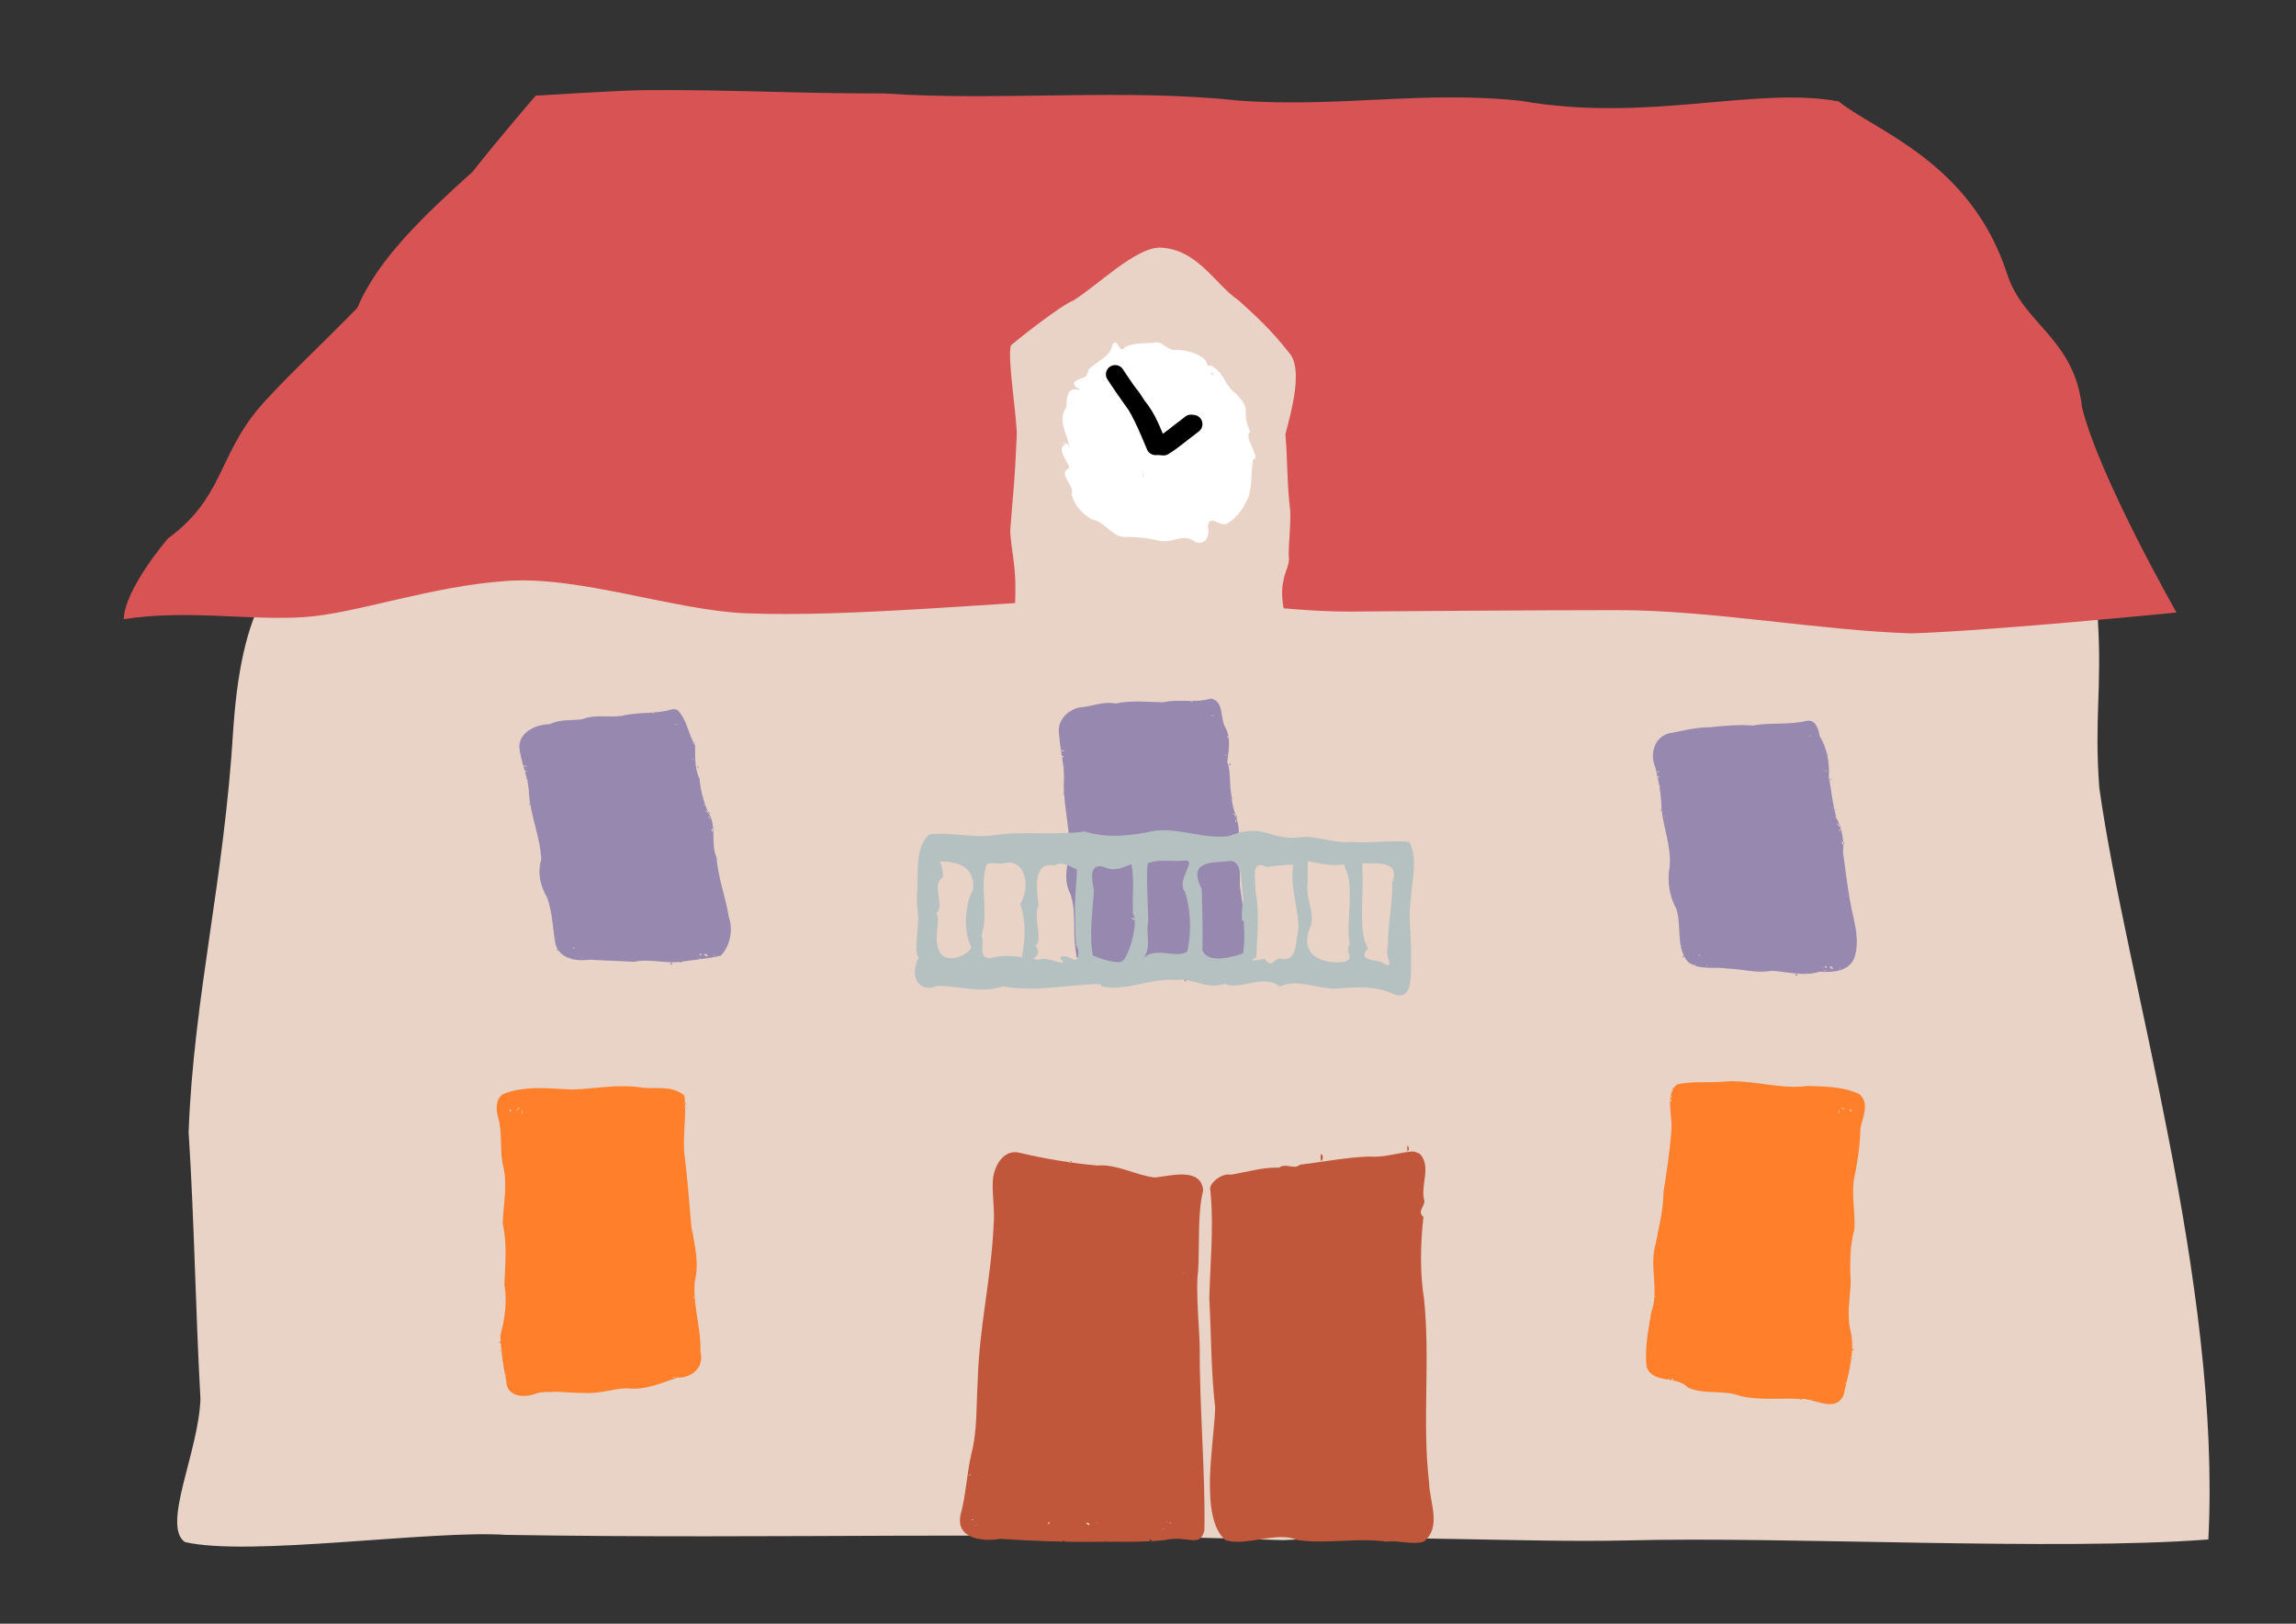 <?xml version="1.0" encoding="UTF-8" standalone="no"?>
<!-- Created with Inkscape (http://www.inkscape.org/) -->

<svg
   xmlns:dc="http://purl.org/dc/elements/1.1/"
   xmlns:cc="http://creativecommons.org/ns#"
   xmlns:rdf="http://www.w3.org/1999/02/22-rdf-syntax-ns#"
   xmlns:svg="http://www.w3.org/2000/svg"
   xmlns="http://www.w3.org/2000/svg"
   xmlns:sodipodi="http://sodipodi.sourceforge.net/DTD/sodipodi-0.dtd"
   xmlns:inkscape="http://www.inkscape.org/namespaces/inkscape"
   width="297mm"
   height="210mm"
   viewBox="0 0 1052.362 744.094"
   id="svg2"
   version="1.1"
   inkscape:version="0.91 r13725"
   sodipodi:docname="Crooked school 01.svg">
  <rect x="0" y="0" width="1052.362" height="744.094" fill="#333333" stroke="none"/>
  <defs
     id="defs4" />
  <sodipodi:namedview
     id="base"
     pagecolor="#ffffff"
     bordercolor="#666666"
     borderopacity="1.0"
     inkscape:pageopacity="0.0"
     inkscape:pageshadow="2"
     inkscape:zoom="0.7"
     inkscape:cx="561.26058"
     inkscape:cy="219.96392"
     inkscape:document-units="px"
     inkscape:current-layer="layer1"
     showgrid="false"
     inkscape:window-width="1920"
     inkscape:window-height="1017"
     inkscape:window-x="-8"
     inkscape:window-y="-8"
     inkscape:window-maximized="1" />
  <g
     inkscape:label="Capa 1"
     inkscape:groupmode="layer"
     id="layer1"
     transform="translate(0,-308.268)">
    <g
       id="g4370"
       transform="matrix(1.059,0,0,1.059,-3.324,-59.525)">
      <path
         sodipodi:nodetypes="cccccccccccccccccc"
         inkscape:connector-curvature="0"
         id="path4192"
         d="m 237.666,593.364 c -68.155,0.312 -125.521,-46.28 -133.536,69.001 -3.96,66.317 -17.126,115.939 -19.359,174.858 2.466,38.138 2.995,77.35 5.126,115.422 -0.744,22.844 -16.837,54.753 -6.766,61.945 27.57,6.519 106.784,-5.277 138.867,-3.091 119.092,1.968 223.401,-1.759 336.507,2.284 44.637,-2.527 104.004,1.146 148.718,0.124 69.512,-1.81 185.56,4.629 251.715,-0.419 5.696,-110.7 -35.538,-242.513 -47.198,-325.231 -2.26,-30.436 1.243,-42.83 -0.655,-73.092 -11.325,-20.4 -100.426,-5.386 -116.819,-7.868 -23.701,5.216 -60.371,-0.743 -88.073,-5.264 -22.705,-1.469 -40.403,-10.261 -60.766,-7.335 -33.04,0.396 -73.061,-2.376 -106.917,-1.145 -39.511,1.323 -70.105,12.355 -108.504,11.38 -19.624,2.322 -49.614,1.848 -76.501,-1.626 -39.073,-10.679 -80.028,-9.687 -115.84,-9.944 z"
         style="opacity:1;fill:#e9d3c6;fill-opacity:1;fill-rule:nonzero;stroke:none;stroke-width:8;stroke-linecap:butt;stroke-linejoin:round;stroke-miterlimit:4;stroke-dasharray:none;stroke-dashoffset:0" />
      <path
         inkscape:connector-curvature="0"
         id="path4154"
         d="m 785.076,659.245 c -7.622,1.872 -15.593,0.577 -23.272,2.018 -6.224,-0.472 -12.465,0.076 -18.564,0.757 -6.104,-0.095 -12.034,1.642 -17.997,2.676 -6.231,1.771 -8.055,9.129 -5.689,14.576 1.495,5.943 2.65,11.992 2.701,18.132 0.864,8.271 4.269,16.346 3.542,24.723 -1.155,6.253 -0.223,12.863 2.854,18.439 2.439,7.432 -0.29,16.29 4.882,22.831 5.022,4.114 12.03,2.052 17.94,3.083 6.176,0.219 12.343,2.128 18.511,0.901 6.925,0.482 14.048,2.563 20.888,0.382 5.303,0.461 12.424,-0.081 14.771,-5.752 2.832,-8.121 -0.289,-16.525 -1.752,-24.577 -1.245,-7.087 -2.094,-14.25 -3.084,-21.368 0.549,-5.21 -0.527,-10.22 -2.829,-14.873 -1.681,-5.719 -2.162,-11.747 -3.297,-17.553 0.354,-6.138 -0.68,-12.524 -3.973,-17.805 -0.478,-2.902 -1.752,-7.407 -5.632,-6.589 z m 9.67,24.384 c 0.187,-0.376 0.165,-0.331 0,0 z m 0.503,1.28 c 1.185,0.15 -0.554,-1.125 0,0 z m 0.494,-0.554 c 0.141,-0.586 -0.682,0.27 0,0 z m 1.749,13.104 c -0.694,0.695 0.795,0.232 0,0 z m 0.957,2.935 0.646,-0.23 -0.646,0.23 z m -0.997,0.543 c 0.737,1.577 0.905,-1.144 0,0 z m 0.706,3.139 c 1.525,0.48 -0.377,-1.162 0,0 z m 0.89,0.834 c 2.142,0.549 -1.163,-1.816 0,0 z m 0.83,0.462 0.263,0.135 -0.263,-0.135 z m -0.595,0.749 c -0.682,1.565 1.138,0.389 0,0 z m 1.065,60.955 c -0.643,-0.731 0.043,0.71 0,0 z m -15.161,1.559 c -1.36,-0.872 -0.521,1.002 0,0 z m -3.653,-0.036 c -0.533,-1.014 -0.469,1.036 0,0 z m -0.745,0.104 c -1.761,0.557 1.022,1.631 0,0 z m -22.163,-1.186 -0.296,0.061 0.296,-0.061 z m -8.774,-1.295 c -1.417,0.089 3.202,0.651 0,0 z m -17.826,-4.773 c -0.443,-1.649 -1.135,0.794 0,0 z m -1.362,-4.134 -0.05,0.037 0.05,-0.037 z m -8.487,-59.544 c -0.602,-0.862 0.084,1.886 0,0 z m -0.127,-0.255 c 0.896,0.047 -0.361,-0.687 0,0 z m 0.148,-6.273 c 0.282,0.318 0.017,-0.387 0,0 z m -0.849,-7.867 c -1.087,-0.715 -0.717,1.272 0,0 z m 62.33,-22.773 0.09,0.029 -0.09,-0.029 z m -7.096,-0.276 c 1.245,-1.179 0.773,1.024 0,0 z m 9.703,5.332 c 0.796,-0.379 -0.096,0.804 0,0 z m 0.515,0.05 c 0.945,-0.353 -0.385,0.823 0,0 z m -63.074,0.158 c 0.167,0.636 -0.646,-0.334 0,0 z m 70.245,7.817 c 1.534,0.464 -1.254,0.82 0,0 z m -0.341,7.351 c 0.519,1.147 -1.608,-1.278 0,0 z m -73.109,-0.021 c 2.947,0.76 -1.87,0.259 0,0 z m 1.072,6.345 c 0.908,0.743 -1.04,0.088 0,0 z m 74.894,9.797 c -0.49,0.34 -0.302,-0.801 0,0 z m 3.958,14.451 c 2.571,0.314 -1.03,2.034 0,0 z m -74.068,8.925 0.231,0.057 -0.231,-0.057 z m 4.676,35.939 c 0.799,0.224 -0.753,0.579 0,0 z m 7.717,4.005 c 0.904,0.858 -1.21,0.386 0,0 z m 54.29,4.81 c 1.675,0.177 -0.301,1.852 0,0 z m 3.009,0.414 c 1.512,2.637 -2.912,-1.039 0,0 z m 3.628,0.528 c 0.102,1.024 -0.999,-0.636 0,0 z m -7.546,-0.118 c 0.283,0.601 -1.089,-0.546 0,0 z m 3.945,0.648 c 0.107,0.364 -0.409,-0.2 0,0 z m -3.095,0.41 c 1.642,0.699 -1.43,0.196 0,0 z m -51.278,-2.026 c 0.805,-0.782 0.24,0.728 0,0 z m -4.859,-0.193 c 0.996,1.119 -2.191,-0.646 0,0 z"
         style="display:inline;fill:#9788af;fill-opacity:1;fill-rule:evenodd;stroke:none;stroke-width:1px;stroke-linecap:butt;stroke-linejoin:miter;stroke-opacity:1" />
      <path
         inkscape:connector-curvature="0"
         id="path4229"
         d="m 807.776,820.71 c -6.936,-3.247 -14.843,-3.244 -22.32,-3.462 -12.405,1.631 -24.611,-3.109 -37.048,-1.828 -6.504,0.505 -13.153,-0.339 -19.53,1.192 -5.096,4.588 -1.852,13.324 -2.323,19.555 -0.652,9.092 -2.053,18.161 -3.46,27.145 -0.019,7.391 -1.907,14.645 -3.267,21.845 -3.128,9.762 1.536,20.202 -1.972,29.939 -1.378,7.765 -2.895,15.746 -2.081,23.631 2.671,7.6 12.973,3.707 17.878,8.998 7.156,3.277 15.395,0.822 22.686,3.67 8.362,1.967 17.011,0.828 25.511,1.268 6.173,-0.759 15.519,6.597 19.247,-1.724 2.007,-9.435 5.395,-19.301 2.699,-28.931 -1.257,-6.436 0.03,-12.933 0.331,-19.352 -0.315,-7.819 -0.49,-15.767 1.602,-23.375 0.49,-7.824 -1.613,-15.7 0.196,-23.473 1.324,-6.767 2.309,-13.608 2.437,-20.492 1.039,-4.698 4.102,-10.813 -0.585,-14.604 z m -0.861,27.974 0.352,0.038 -0.352,-0.038 z m -2.079,82.389 c -0.503,1.559 1.606,-0.279 0,0 z m -0.947,3.825 c 0.553,0.555 -2.6e-4,-0.547 0,0 z m 0.313,-0.011 c 1.779,0.917 -0.384,-1.132 0,0 z m 0.036,0.033 0.312,-0.012 -0.312,0.012 z m 0.322,-0.02 c 0.593,-0.174 0.382,-0.112 0,0 z m -0.269,0.073 -0.045,0.009 0.045,-0.009 z m -0.045,0.009 -0.249,0.018 0.249,-0.018 z m 0.025,0.827 c 0.802,-0.585 -0.861,-0.4 0,0 z m -2.222,10.44 c 0.549,-0.347 -0.689,-0.597 0,0 z m 0.042,-0.375 c 0.173,-0.602 -0.877,-0.235 0,0 z m -0.741,1.516 c -0.572,0.018 0.504,0.426 0,0 z m -14.873,5.553 c -0.486,-0.119 0.305,0.572 0,0 z m -3.773,-0.517 c 0.105,0.464 0.368,-0.461 0,0 z m 0.075,0.129 c -1.608,0.267 0.848,0.925 0,0 z m -1.228,0.114 c -1.316,0.405 0.612,0.276 0,0 z m -54.378,-8.781 c -1.527,-0.208 0.606,1.583 0,0 z m -1.825,-0.05 c -0.934,0.387 0.917,0.714 0,0 z m -0.454,-0.146 -0.108,0.041 0.108,-0.041 z m -5.574,-35.219 c 1.224,-0.19 -0.952,-0.829 0,0 z m 7.257,-84.641 c -0.583,-0.51 -0.199,0.452 0,0 z m -0.267,0.066 -0.326,0.171 0.326,-0.171 z m -0.075,-0.019 c 1.575,-0.537 -1.093,-0.742 0,0 z m 0.021,-1.635 c 1.836,-0.455 -1.718,-0.848 0,0 z m 0.227,-0.682 c 0.823,1.258 -0.155,-0.714 0,0 z m 0.057,-1.886 c -0.38,-0.161 0.058,0.702 0,0 z m 76.842,-0.828 c 0.449,-0.127 -0.36,-0.439 0,0 z m 0.177,-0.113 0.026,0.111 -0.026,-0.111 z m 1.046,9.18 c -1.036,1.586 -1.195,-1.933 0,0 z m -3.731,-1.445 -0.064,0.212 0.064,-0.212 z m -9.1e-4,0.281 c 0.552,0.508 -0.545,0.066 0,0 z m -0.086,-0.035 c -0.124,0.479 -0.386,-0.493 0,0 z m 0.674,0.633 c -0.986,0.789 -0.763,-0.859 0,0 z m -0.338,-0.19 c -2.347,-2.041 0.213,1.002 0,0 z m -2.112,-0.173 c 0.365,1.786 -0.481,3.994 0,0 z m -71.86,-8.977 c 1.433,0.219 -1.446,0.997 0,0 z m 77.891,60.864 c 0.281,0.683 -0.527,-0.016 0,0 z m -0.515,52.504 c 0.489,0.491 -0.784,0.062 0,0 z"
         style="fill:#ff7f2a;fill-opacity:1;fill-rule:evenodd;stroke:none;stroke-width:1px;stroke-linecap:butt;stroke-linejoin:miter;stroke-opacity:1" />
      <g
         transform="matrix(-1.254,0,0,1.254,1009.727,-463.492)"
         id="g4213-8"
         style="display:inline">
        <path
           sodipodi:nodetypes="cccccscccsscscsccsccccc"
           inkscape:connector-curvature="0"
           id="path4206-4"
           d="m 580.517,677.673 c -30.217,-0.242 -52.852,1.221 -82.945,1.143 -39.672,2.717 -82.646,-1.801 -121.707,2.404 -34.759,2.671 -64.326,-3.529 -98.225,0.162 -43.647,7.659 -80.855,-5.171 -109.555,0.185 -12.749,10.316 -45.627,20.837 -58.173,59.653 -5.582,17.269 -23.204,22.098 -25.795,45.902 -6.05,24.308 -32.631,70.812 -32.631,70.812 0,0 62.912,6.25 91.38,7.206 32.295,-1.022 69.321,-8.052 101.586,-8.022 32.66,0.03 63.659,0.292 92.055,0.494 24.494,0.175 56.739,-5.764 75.228,-5.208 46.383,1.964 97.477,7.273 133.714,5.794 24.309,-0.992 57.6,-13.037 82.539,-11.139 25.808,1.726 52.051,11.299 69.667,12.462 19.397,1.28 40.076,-2.717 62.352,0.707 -0.252,-7.559 -8.078,-19.167 -15.217,-27.818 -18.892,-13.75 -17.452,-28.198 -31.062,-44.578 -6.888,-8.29 -23.53,-23.863 -34.396,-35.062 -6.894,-16.613 -23.015,-31.889 -39.779,-46.961 -8.426,-10.773 -21.739,-26.228 -21.739,-26.228 0,0 -30.073,-1.881 -37.299,-1.907 z"
           style="opacity:1;fill:#d85454;fill-opacity:1;fill-rule:nonzero;stroke:none;stroke-width:8;stroke-linecap:butt;stroke-linejoin:round;stroke-miterlimit:4;stroke-dasharray:none;stroke-dashoffset:0" />
      </g>
      <path
         inkscape:connector-curvature="0"
         id="path4154-4"
         d="m 526.814,649.687 c -6.598,1.969 -13.57,-0.062 -20.161,1.519 -6.949,-0.115 -13.775,-0.942 -20.571,0.531 -5.355,-1.068 -10.185,1.269 -15.424,1.674 -5.449,0.895 -10.266,5.953 -9.109,11.728 0.387,7.225 2.663,14.266 1.992,21.533 0.026,10.493 3.127,20.834 2.373,31.326 -1.39,5.439 -2.241,11.072 0.563,16.286 2.583,7.721 0.918,15.923 2.179,23.817 0.234,6.814 6.943,9.409 12.884,8.761 6.094,0.922 12.252,1.23 18.35,2.535 6.248,-1.513 12.251,1.633 18.512,1.403 6.326,0.298 12.577,-0.914 18.849,-1.517 3.223,-3.613 5.177,-8.894 5.27,-13.625 -0.511,-8.513 -1.487,-16.994 -2.782,-25.422 0.609,-7.552 -1.943,-15.091 -0.431,-22.633 0.24,-5.422 -3.086,-9.98 -3.099,-15.753 -1.155,-4.955 -0.183,-10.021 -1.867,-14.887 0.509,-4.819 1.639,-9.878 -0.685,-14.563 -2.647,-4.03 -0.512,-11.366 -6.171,-12.756 l -0.675,0.043 0,0 z m 7.991,27.321 c 0.236,-0.478 0.146,-0.296 0,0 z m 0.415,1.434 c 1.194,0.415 -0.32,-1.917 0,0 z m 0.511,-0.6 c 0.242,-0.499 -0.683,0.004 0,0 z m 0.948,14.58 c -0.541,0.869 0.681,0.246 0,0 z m 0.761,3.283 0.615,-0.226 -0.615,0.226 z m -0.999,0.572 c 0.869,1.63 0.939,-1.22 0,0 z m 0.505,3.501 c 1.448,0.176 -0.361,-1.108 0,0 z m 0.816,0.951 c 2.265,0.654 -1.135,-2.319 0,0 z m 0.779,0.537 0.265,0.168 -0.265,-0.168 z m -0.62,0.812 c -0.523,1.741 1.032,0.546 0,0 z m -2.454,67.61 c -0.664,-0.548 0.162,0.744 0,0 z m -14.804,1.278 c -1.452,-0.67 -0.483,0.986 0,0 z m -3.544,-0.148 c -0.539,-1.112 -0.613,1.109 0,0 z m -0.729,0.093 c -1.714,0.698 0.772,1.913 0,0 z m -21.444,-1.973 -0.323,0.066 0.323,-0.066 z m -8.442,-1.696 c -1.545,-0.134 2.451,0.896 0,0 z m -17.029,-5.821 c -0.508,-1.645 -1.088,0.698 0,0 z m -1.086,-4.624 -0.05,0.04 0.05,-0.04 z m -4.83,-66.267 c -0.38,-0.997 -0.293,1.771 0,0 z m -0.109,-0.287 c 0.839,-0.204 -0.327,-0.622 0,0 z m 0.503,-6.95 c 0.299,0.268 -10e-4,-0.395 0,0 z m -0.374,-8.747 c -1.236,-0.808 -1.109,1.379 0,0 z m 61.803,-23.398 0.086,0.035 -0.086,-0.035 z m -6.872,-0.516 c 1.647,-0.795 0.39,1.166 0,0 z m 9.113,6.199 c 0.814,-0.125 -0.152,0.754 0,0 z m 0.497,0.071 c 0.924,-0.108 -0.484,0.77 0,0 z m -61.23,-1.697 c 0.184,0.621 -0.643,-0.197 0,0 z m 67.734,10.752 c 1.582,0.673 -1.401,1.08 0,0 z m -0.752,8.14 c 0.571,1.07 -1.425,-0.905 0,0 z m -70.96,-2.194 c 3.323,1.437 -2.329,-0.131 0,0 z m 0.677,7.066 c 0.744,0.895 -0.971,0.06 0,0 z m 72.133,13.084 c -0.275,0.343 -0.57,-0.687 0,0 z m 3.015,16.139 c 2.4,0.777 -1.191,1.987 0,0 z m -72.403,7.697 0.221,0.07 -0.221,-0.07 z m 2.482,39.983 c 0.709,0.255 -0.655,0.702 0,0 z m 7.261,4.67 c 0.798,1.021 -1.164,0.542 0,0 z m 52.42,6.944 c 1.421,0.484 -0.335,1.734 0,0 z m 2.897,0.548 c 1.746,2.703 -3.234,-0.69 0,0 z m 3.491,0.693 c 0.172,0.97 -1.035,-0.365 0,0 z m -7.318,-0.355 c 0.495,0.472 -0.984,-0.203 0,0 z m 3.792,0.836 c 0.14,0.339 -0.407,-0.092 0,0 z m -3.028,0.363 c 1.236,0.978 -1.157,0.011 0,0 z m -49.656,-3.768 c 1.03,-0.329 -0.118,0.615 0,0 z m -4.705,-0.358 c 1.006,1.063 -1.898,-0.293 0,0 z"
         style="display:inline;fill:#9788af;fill-opacity:1;fill-rule:evenodd;stroke:none;stroke-width:1px;stroke-linecap:butt;stroke-linejoin:miter;stroke-opacity:1" />
      <path
         sodipodi:nodetypes="ccccccccccccccccccccccccc"
         inkscape:connector-curvature="0"
         id="path4156"
         d="m 612.25,845.602 c 1.684,-0.817 -0.506,-4.542 0.032,-0.725 z m 1.316,0.061 c -5.646,0.596 -11.92,2.67 -18.014,2.117 -10.062,0.391 -20.032,2.363 -29.768,3.535 -2.743,2.358 -5.941,-0.972 -9.039,1.277 -6.804,-0.293 -14.122,1.931 -20.807,3.041 -3.844,-0.797 -8.923,3.204 -9.047,6.014 l 0.285,2.766 c 1.26,14.506 -0.283,30.094 -0.638,44.821 0.93,16.628 0.661,30.778 2.544,47.334 -0.452,15.305 -6.995,47.177 4.353,57.146 8.294,3.03 22.667,-3.941 30.978,-0.016 12.945,1.938 25.963,-1.145 38.848,0.757 5.392,-0.771 11.084,1.581 16.199,-0.062 7.753,-6.479 2.401,-17.045 2.209,-25.385 -3.105,-26.418 0.593,-53.144 -2.187,-79.514 -1.855,-11.756 -1.558,-23.772 -0.276,-35.625 -3.202,-2.587 1.442,-4.718 0.182,-7.875 -1.189,-6.257 3.062,-13.766 -1.443,-19.059 -1.193,-0.987 -2.867,-1.508 -4.379,-1.273 z m -38.641,4.168 c 2.058,-1.912 -1.073,-5.814 0,0 z"
         style="display:inline;fill:#c1573a;fill-opacity:1;fill-rule:evenodd;stroke:none;stroke-width:1px;stroke-linecap:butt;stroke-linejoin:miter;stroke-opacity:1" />
      <path
         sodipodi:nodetypes="cccccccccccccccccccccccccccccccccccccccccccccccccccccccccccccccccccccc"
         style="display:inline;fill:#c1573a;fill-opacity:1;fill-rule:evenodd;stroke:none;stroke-width:1px;stroke-linecap:butt;stroke-linejoin:miter;stroke-opacity:1"
         d="m 444.031,846.087 c -6.68,-1.497 -10.965,6.156 -11.199,12.418 -0.299,6.362 0.962,12.698 0.347,19.092 -0.991,22.508 -6.304,44.52 -6.859,67.081 -0.697,10.651 -0.078,21.459 -2.782,31.845 -2,8.68 -2.287,17.673 -4.654,26.256 -2.284,10.829 10.283,11.668 17.191,10.438 13.574,0.889 27.212,1.451 40.838,1.267 10.164,-0.146 20.385,0.387 30.5,-0.753 10.053,-2.236 14.933,3.69 16.996,-4.086 0.527,-22.967 -2.195,-55.291 -1.992,-78.285 -0.052,-7.964 -1.927,-26.341 -0.707,-34.114 0.66,-10.265 -0.381,-24.764 2.182,-34.876 -1.014,-10.026 -13.781,-6.248 -20.948,-5.516 -8.475,-0.978 -16.312,-5.905 -25.004,-5.184 -11.4,-1.073 -22.731,-2.963 -33.91,-5.583 z m 21.946,4.107 c -0.207,1.634 2.312,-1.556 0,0 z m 53.716,9.162 c -346.462,128.67 -173.231,64.335 0,0 z m -88.167,38.739 -0.007,0.007 z m 83.913,0.123 c 0.649,0.294 -0.727,0.304 0,0 z m -92.984,82.811 c -0.698,0.224 0.615,0.053 0,0 z m 0.63,4.289 c 0.69,0.968 -1.285,-0.012 0,0 z m 1.024,19.451 c 0.935,0.769 -1.044,0.339 0,0 z m 84.416,1.073 c 0.189,0.511 -0.967,-0.4 0,0 z m 1.178,0.316 c 1.174,0.016 -0.955,0.851 0,0 z m -53.015,0.323 c 1.087,-2.112 0.594,1.641 0,0 z m 13.781,0 1.29,0.057 z m 2.734,0 c 1.472,-1.107 2.375,2.19 0,0 z m 4.76,0 c 0.15,-0.701 0.401,0.448 0,0 z m -52.365,0.809 c 0.841,-0.289 -0.457,0.82 0,0 z m 81.157,1.201 0.034,0.035 z m -0.196,0.345 c 0.872,-0.134 -0.339,0.754 0,0 z m -86.132,3.708 0.056,0.3 z m 7.083,0.565 c -2.056,0.148 1.458,0.886 0,0 z m 79.795,0.432 -0.234,0.063 z m -32.504,0.058 c 0.606,-0.611 -0.006,0.704 0,0 z m 27.047,0.414 c -2.345,-1.516 -0.613,1.417 0,0 z m -38.117,0.07 c -2.198,-0.62 0.947,1.001 0,0 z m 18.268,0.132 c 0.386,0.707 -1.236,-0.425 0,0 z m -27.781,0.148 -0.025,0.017 z"
         id="path4156-4"
         inkscape:connector-curvature="0" />
      <path
         inkscape:connector-curvature="0"
         id="path4229-2"
         d="m 220.775,820.803 c 9.482,-3.845 19.947,-2.475 29.861,-2.013 10.258,-0.3 20.531,-2.589 30.772,-0.754 6.004,0.47 12.983,-0.983 17.919,3.336 1.205,9.339 -1.184,18.746 0.366,28.091 1.16,9.5 1.791,19.054 2.672,28.572 1.376,7.815 3.521,15.832 1.491,23.745 -0.971,10.184 2.773,20.079 2.431,30.262 1.806,6.935 -3.575,11.586 -10.161,11.464 -7.075,2.393 -13.933,5.523 -21.626,4.569 -6.156,0.127 -12.053,2.5 -18.274,1.989 -6.89,0.113 -13.891,-1.251 -20.679,0.102 -5.01,2.294 -13.131,1.795 -13.27,-5.186 -1.355,-6.512 -2.366,-13.235 -2.553,-19.837 1.896,-7.118 3.012,-14.593 1.719,-21.904 0.309,-8.764 1.281,-17.673 -0.709,-26.304 0.121,-8.264 2.242,-16.587 0.23,-24.792 -1.686,-6.998 -0.244,-14.321 -2.211,-21.204 -0.908,-3.437 -1.28,-7.794 2.021,-10.134 z m -0.129,27.152 c -0.542,0.04 -0.346,0.025 0,0 z m -0.822,79.952 c 0.562,1.578 -1.697,-0.405 0,0 z m 0.786,3.741 c -0.502,0.617 -0.054,-0.544 0,0 z m -0.303,-0.022 c -1.765,1.096 0.33,-1.178 0,0 z m -0.036,0.031 -0.302,-0.022 0.302,0.022 z m -0.311,-0.031 -0.348,-0.116 0.348,0.116 z m 0.259,0.08 0.044,0.01 -0.044,-0.01 z m 0.044,0.01 0.24,0.026 -0.24,-0.026 z m -0.053,0.801 c -0.826,-0.565 0.899,-0.346 0,0 z m 1.794,10.199 c -0.55,-0.425 0.782,-0.439 0,0 z m -0.028,-0.365 c -0.159,-0.661 0.877,-0.043 0,0 z m 0.666,1.496 c 0.566,0.061 -0.548,0.369 0,0 z m 14.229,5.897 c 0.502,-0.058 -0.392,0.52 0,0 z m 3.676,-0.371 c -0.153,0.458 -0.297,-0.51 0,0 z m -0.078,0.122 c 1.622,0.184 -0.888,0.927 0,0 z m 1.187,0.153 c 1.422,0.295 -0.589,0.355 0,0 z m 53.025,-6.64 c 1.438,-0.114 -0.706,1.346 0,0 z m 1.771,0.015 c 0.937,0.438 -1.006,0.587 0,0 z m 0.445,-0.126 0.103,0.043 -0.103,-0.043 z m 6.617,-33.955 c -1.226,-0.207 1.014,-0.759 0,0 z m -4.121,-82.315 c 0.487,-0.579 0.254,0.476 0,0 z m 0.257,0.073 c 0.448,0.255 0.331,0.188 0,0 z m 0.073,-0.016 c -1.606,-0.465 1.136,-0.74 0,0 z m 0.036,-1.586 c -1.741,-0.564 1.662,-0.611 0,0 z m -0.196,-0.669 c -0.704,1.38 -0.105,-0.543 0,0 z m 0.01,-1.831 c 0.442,-0.073 -0.216,0.658 0,0 z m -74.475,-3.45 c -0.458,-0.157 0.424,-0.376 0,0 z m -0.168,-0.116 -0.029,0.107 0.029,-0.107 z m -1.33,8.864 c 0.967,1.509 1.001,-1.828 0,0 z m 3.668,-1.273 0.054,0.208 -0.054,-0.208 z m -0.009,0.272 c -0.634,0.406 0.538,0.151 0,0 z m 0.084,-0.031 c 0.144,0.483 0.344,-0.524 0,0 z m -0.675,0.59 c 0.838,0.935 0.737,-0.917 0,0 z m 0.334,-0.172 c 2.145,-2.337 0.229,0.945 0,0 z m 2.054,-0.095 c -0.427,3.075 0.422,2.702 0,0 z m 69.982,-6.229 c -1.395,0.257 1.349,0.793 0,0 z m -77.616,56.329 c -0.405,0.609 0.556,0.05 0,0 z m -1.309,50.923 c -0.497,0.489 0.788,0.028 0,0 z"
         style="fill:#ff7f2a;fill-opacity:1;fill-rule:evenodd;stroke:none;stroke-width:1px;stroke-linecap:butt;stroke-linejoin:miter;stroke-opacity:1" />
      <path
         sodipodi:nodetypes="ccccccccccccccccccccccccccccccccccccccccccccccccccccccccccccccccccccccccccccccccccccccccccccccccc"
         inkscape:connector-curvature="0"
         id="path4184"
         d="m 534.982,709.131 c -10.686,1.368 -21.204,-3.58 -31.809,-2.378 -10.04,2.207 -20.521,3.488 -30.513,0.381 -13.014,1.745 -26.065,-0.266 -39.07,1.538 -9.474,1.458 -19.049,-1.542 -28.364,-0.214 -5.886,5.311 -4.726,15.592 -5.035,23.561 -0.778,5.725 0.885,12.914 0.257,13.394 0.221,5.478 -1.927,12.52 0.28,16.353 -4.394,8.529 0.553,15.488 8.132,12.164 9.45,-0.013 19.056,3.452 28.441,0.199 10.605,2.024 21.378,0.459 32.016,-0.459 4.027,-0.258 11.957,-1.209 10.313,0.417 10.975,2.558 21.636,-3.827 32.621,-2.661 7.442,-1.2 12.86,4.366 20.78,1.636 7.284,3.011 16.368,-4.559 24.089,1.113 7.122,-3.28 15.267,0.624 23.566,1.019 8.448,-0.681 17.009,-1.707 25.209,2.183 10.034,4.2 7.542,-11.45 8.012,-18.11 -0.094,-8.084 -1.347,-15.977 -0.117,-22.823 0.317,-7.909 3.28,-17.223 -0.703,-24.827 -8.44,-0.802 -16.95,0.637 -25.374,0.053 -7.125,0.648 -13.939,-2.616 -20.74,-2.121 -15.14,2.029 -15.896,-6.714 -31.99,-0.419 z m 34.233,10.862 c 7.348,1.475 12.503,2.543 20.1,0.573 5.302,1.538 20.67,-3.083 16.395,8.743 0.261,9.582 -2.038,17.778 -1.857,27.477 -1.716,4.256 3.941,11.265 -3.034,6.732 -3.241,-0.814 -10.457,-1 -5.478,-5.801 -4.736,-6.469 -1.641,-25.034 -2.595,-33.965 1.411,-7.543 -9.844,-12.355 -7.559,-1.169 4.632,8.305 0.159,24.842 2.159,33.341 -2.64,3.714 3.104,6.566 -3.063,7.73 -7.184,0.632 -18.366,-1.612 -14.616,-13.759 3.506,-6.816 -1.412,-11.997 -0.603,-20.376 -0.053,-3.176 0.073,-6.351 0.151,-9.526 z m -53.152,-0.314 c 5.4,-0.17 -4.129,8.525 -0.015,13.617 2.549,8.122 2.759,17.294 0.998,25.748 -4.77,3.261 -13.173,-2.143 -18.821,2.63 3.479,-5.137 0.612,-9.975 1.908,-15.903 -0.146,-8.052 -0.942,-18.269 -0.259,-24.885 5.204,-2.099 10.84,-0.478 16.189,-1.208 z m 18.086,0.358 c 7.386,-1.842 5.859,10.156 7.136,15.987 -0.51,3.916 -1.337,10.702 0.156,9.755 0.168,3.685 0.557,8.52 -0.308,14.095 -4.879,1.736 -15.652,4.581 -17.598,-1.546 0.323,-8.41 -0.115,-17.267 -0.269,-26.234 -6.223,-12.254 4.171,-11.469 10.883,-12.057 z m 6.42,25.982 c -0.148,0.981 -0.096,0.636 0,0 z m 22.352,-24.516 c -1.681,9.236 2.287,18.612 2.2,27.498 -1.455,6.753 -0.254,15.078 -8.439,13.035 -3.545,1.748 -3.496,3.818 -6.166,0.175 -2.165,0.342 -8.584,1.767 -3.624,-0.734 0.305,-9.371 1.587,-18.864 -0.337,-28.29 0.085,-5.558 -2.295,-14.289 4.78,-10.711 3.853,-0.457 7.71,-1.013 11.586,-0.974 z m -152.972,-1.462 c 6.887,0.206 15.181,1.439 14.392,12.198 -3.421,5.736 -4.552,17.951 -0.833,24.729 -0.498,3.615 -12.169,8.816 -14.321,0.667 -1.974,-4.197 1.575,-14.586 -1.126,-15.08 4.748,-2.517 -2.367,-12.787 3.238,-15.562 0.035,-2.392 -0.432,-4.841 -1.35,-6.952 z m 82.903,1.223 c 1.313,7.124 0.277,15.218 0.626,21.567 2.72,2.997 -2.053,20.757 -5.404,20.699 -3.545,0.68 -10.146,-2.04 -11.962,-2.728 -1.664,-9.415 -0.075,-18.714 0.499,-28.266 -1.391,-6.328 -1.671,-12.646 5.425,-9.595 3.895,1.415 7.213,-0.333 10.817,-1.677 z m -0.492,40.873 c -0.573,-0.818 -0.477,-0.681 0,0 z m -0.473,-0.675 c -0.427,-0.938 -0.353,-0.777 0,0 z m 2.562,-16.475 c -3.298,-1.955 -0.57,1.702 0,0 z m -57.049,-24.082 c 9.331,-2.521 12.127,9.847 7.285,17.633 2.733,7.752 2.07,15.477 0.771,22.638 3.589,3.86 9.641,-1.217 5.687,-4.635 3.857,-1.951 -1.142,-11.953 1.537,-17.496 -1.086,-7.807 -2.271,-19.269 6.911,-17.132 3.499,-2.94 10.298,2.815 9.453,1.173 0.704,1.139 -1.162,14.306 -0.558,20.047 0.096,5.201 -0.306,13.399 1.331,14.958 0.682,9.549 -4.39,0.552 -7.995,3.726 5.392,5.163 -5.902,-1.244 -8.947,0.846 -7.334,-0.945 -13.894,-2.865 -21.138,-0.709 -5.804,-0.34 -2.082,-5.919 -3.8,-9.809 3.343,-9.853 -1.125,-21.815 2.297,-30.908 2.31,-1.032 4.79,0.114 7.164,-0.334 z m -10.045,39.892 c 0.903,0.439 -0.346,0.658 0,0 z"
         style="opacity:1;fill:#b5c1c1;fill-opacity:1;fill-rule:nonzero;stroke:none;stroke-width:8;stroke-linecap:butt;stroke-linejoin:round;stroke-miterlimit:4;stroke-dasharray:none;stroke-dashoffset:0" />
      <path
         inkscape:connector-curvature="0"
         id="path4241"
         d="m 293.851,654.275 c -6.98,2.227 -14.458,0.931 -21.472,2.811 -5.715,0.795 -11.596,-0.746 -17.059,1.412 -4.701,0.769 -9.775,-0.116 -14.141,2.181 -5.661,0.042 -12.793,2.98 -13.297,9.411 0.501,7.161 4.2,13.862 4.239,21.1 0.78,9.513 4.846,18.478 5.294,28.015 -1.765,5.927 -0.407,11.392 2.523,16.533 2.231,6.082 2.395,12.612 3.375,18.929 1.176,7.446 8.835,8.802 15.037,7.928 6.416,0.426 12.715,0.517 19.106,0.925 6.784,-1.492 13.311,0.856 20.137,-3.6e-4 5.834,-0.88 11.761,-1.317 17.5,-2.661 3.95,-3.895 5.492,-11.269 3.48,-16.719 -1.316,-8.628 -4.671,-16.851 -5.262,-25.602 -2.526,-5.709 -0.263,-12.55 -2.69,-17.846 -2.435,-4.381 -4.282,-10.836 -4.701,-16.263 -2.206,-4.743 -1.858,-9.548 -1.955,-14.579 -2.943,-4.875 -3.623,-11.562 -7.702,-15.351 -0.757,-0.317 -1.611,-0.399 -2.413,-0.222 z m 10.614,23.988 c 0.21,-0.467 0.122,-0.272 0,0 z m 0.553,1.259 c 1.265,0.18 -0.465,-1.402 0,0 z m 0.472,-0.573 c 0.162,-0.501 -0.687,0.103 0,0 z m 2.259,13.026 c -0.417,0.843 0.693,0.133 0,0 z m 1.071,2.896 0.642,-0.257 -0.642,0.257 z m -0.975,0.581 c 0.989,1.408 0.878,-1.152 0,0 z m 0.828,3.109 c 1.708,0.154 -0.524,-1.088 0,0 z m 0.922,0.798 c 2.283,0.544 -1.184,-2.094 0,0 z m 0.847,0.429 0.281,0.131 -0.281,-0.131 z m -0.565,0.771 c -0.336,1.65 1.077,0.358 0,0 z m 3.443,60.867 c -0.727,-0.513 0.193,0.671 0,0 z m -15.088,2.149 c -1.502,-0.547 -0.464,0.941 0,0 z m -3.652,0.107 c -0.624,-0.969 -0.546,1.039 0,0 z m -0.74,0.133 c -1.644,0.671 0.88,1.726 0,0 z m -22.193,-0.32 -0.32,0.079 0.32,-0.079 z m -8.817,-0.951 c -1.595,-0.019 2.57,0.639 0,0 z m -17.998,-4.074 c -0.674,-1.46 -1.024,0.721 0,0 z m -1.523,-4.078 -0.048,0.039 0.048,-0.039 z m -10.804,-59.167 c -0.47,-0.882 -0.159,1.594 0,0 z m -0.137,-0.25 c 0.826,-0.205 -0.355,-0.573 0,0 z m -0.097,-6.274 c 0.312,0.249 -0.008,-0.362 0,0 z m -1.156,-7.828 c -1.276,-0.664 -1.063,1.33 0,0 z m 61.394,-25.188 0.092,0.026 -0.092,-0.026 z m -7.101,0.002 c 1.886,-1.05 0.44,1.187 0,0 z m 9.904,4.949 c 0.793,-0.229 -0.033,0.721 0,0 z m 0.517,0.03 c 0.917,-0.237 -0.356,0.768 0,0 z m -63.02,2.62 c 0.189,0.575 -0.655,-0.188 0,0 z m 70.496,5.07 c 1.685,0.475 -1.302,1.099 0,0 z m -0.054,7.359 c 0.67,1.025 -1.561,-0.831 0,0 z m -73.054,2.832 c 3.518,1.071 -2.386,0.034 0,0 z m 1.318,6.298 c 0.77,0.787 -0.971,0.074 0,0 z m 75.219,6.867 c -0.259,0.338 -0.645,-0.609 0,0 z m 4.519,14.285 c 2.487,0.48 -0.933,1.902 0,0 z m -73.663,11.809 0.233,0.048 -0.233,-0.048 z m 6.074,35.729 c 0.729,0.141 -0.548,0.705 0,0 z m 7.868,3.701 c 0.885,0.885 -1.143,0.557 0,0 z m 54.436,2.688 c 1.592,0.182 0.08,1.936 0,0 z m 3.023,0.296 c 1.931,2.438 -3.341,-0.59 0,0 z m 3.646,0.386 c 0.179,0.907 -1.058,-0.346 0,0 z m -7.545,0.176 c 0.541,0.409 -1.043,-0.14 0,0 z m 3.967,0.494 c 0.146,0.315 -0.418,-0.087 0,0 z m -3.077,0.531 c 1.339,0.788 -1.222,0.099 0,0 z m -51.318,-0.024 c 1.014,-0.436 -0.019,0.6 0,0 z m -4.863,-0.003 c 1.089,0.897 -1.996,-0.172 0,0 z"
         style="display:inline;fill:#9788af;fill-opacity:1;fill-rule:evenodd;stroke:none;stroke-width:1px;stroke-linecap:butt;stroke-linejoin:miter;stroke-opacity:1" />
      <path
         style="opacity:1;fill:#e9d3c6;fill-opacity:1;fill-rule:nonzero;stroke:none;stroke-width:8;stroke-linecap:butt;stroke-linejoin:round;stroke-miterlimit:4;stroke-dasharray:none;stroke-dashoffset:0"
         d="m 539.17,477.244 c -10.295,-6.918 -17.633,-22.277 -34.188,-22.807 -10.729,0.361 -26.047,15.776 -37.261,22.895 -5.914,2.342 -24.931,17.557 -26.987,19.355 -1.926,4.95 3.141,34.393 2.417,40.165 -0.958,21.441 -1.275,20.029 -2.796,40.388 0.559,8.043 2.102,14.18 2.237,22.234 0.272,12.521 -1.679,31.889 -0.485,43.813 31.099,1.267 68.293,-5.871 91.585,-7.791 8.564,-0.341 12.035,0.317 20.549,0.041 5.773,-1.995 4.886,-17.062 5.639,-20.009 -1.386,-4.279 -2.616,-11.88 -1.251,-16.858 0.49,-4.085 3.022,-7.253 2.269,-10.926 9.2e-4,-5.95 0.916,-13.151 0.685,-19.25 -1.497,-12.377 -1.093,-21.302 -2.113,-33.336 3.065,-11.323 7.311,-27.931 2.001,-34.695 -8.171,-10.409 -14.449,-16.098 -22.301,-23.219 z"
         id="path4272"
         inkscape:connector-curvature="0"
         sodipodi:nodetypes="cccccccccccccccsc" />
      <g
         transform="matrix(1.13,0,0,1.13,-350.265,-23.952)"
         id="g4285">
        <g
           style="fill:#ffffff"
           transform="translate(536.325,94.751)"
           id="g4329">
          <path
             style="opacity:1;fill:#ffffff;fill-opacity:1;fill-rule:nonzero;stroke:none;stroke-width:8;stroke-linecap:butt;stroke-linejoin:round;stroke-miterlimit:4;stroke-dasharray:none;stroke-dashoffset:0"
             d="m 223.841,409.531 c -0.896,-1.917 -6.609,-2.111 -5.642,-1.316 2.779,-2.065 3.251,-4.495 2.802,-7.786 2.298,-2.331 1.611,-7.411 -2.519,-5.806 -3.402,-0.307 0.738,-3.171 2.508,-1.69 3.925,1.29 1.399,5.065 0.131,7.211 0.863,1.793 3.491,1.393 0.405,0.847 -4.46,-0.391 0.277,6.799 2.704,4.206 -2.011,-0.538 -6.02,1.855 -1.843,1.383 1.05,1.078 1.858,3.615 1.52,0.523 -1.497,-2.019 -0.796,-2.551 1.091,-1.307 1.512,0.428 3.601,-2.873 1.041,-2.087 -0.758,-4.786 -7.67,-1.152 -10.088,-0.709 -0.818,3.235 5.341,3.536 4.082,-0.049 2.268,-1.723 3.523,1.147 0.544,1.256 -2.758,2.749 -1.889,7.826 -5.98,9.373 -1.241,0.965 -0.109,4.779 -0.287,1.812 -1.686,-1.73 -3.047,-4.679 0.292,-5.199 0.897,-3.005 -2.547,-8.014 1.191,-8.759 -2.737,-1.626 -0.002,2.941 -0.284,1.275 -1.491,-1.6 -0.49,-4.838 -3.781,-4.14 -1.481,-1.414 6.067,-0.499 3.534,1.534 0.473,-2.483 -2.843,4.251 -0.181,0.892 3.183,-0.518 -1.145,4.081 0.43,1.204 3.686,-1.27 3.348,6.029 -5.7e-4,2.091 -1.35,-1.022 -4.395,-4.819 -0.937,-4.943 1.353,-4.626 -6.648,-3.78 -4.018,0.441 2.083,0.549 5.254,0.057 3.906,3.46 0.555,-1.535 0.74,-6.529 -0.578,-2.414 -1.691,3.007 -2.667,-0.478 -2.049,-0.267 -1.625,4.047 2.834,7.582 6.45,8.164 5.366,-0.738 1.836,-8.429 -2.68,-6.971 -1.997,-1.4 -0.072,-1.485 1.315,-0.824 1.142,-1.889 3.254,-4.598 5.546,-4.417 -2.807,0.941 3.343,-1.793 -0.125,-2.131 -5.346,-0.296 -10.28,-2.715 -15.352,-4.224 -6.384,-2.281 -12.619,-4.99 -18.605,-8.176 -2.829,-3.598 5.657,-2.478 4.725,-6.25 2.842,-3.635 8.609,-4.905 9.426,-10.034 2.073,-3.1 2.395,4.181 4.75,1.016 3.886,-1.911 8.297,-1.247 12.443,-1.879 2.805,0.528 4.137,3.491 7.518,2.899 3.705,0.229 7.51,1.132 10.415,3.485 1.969,1.891 1.372,6.92 4.982,6.592 -2.512,0.695 -0.669,-2.03 -2.825,-1.085 -3.847,-1.043 -0.977,-4.465 1.657,-2.157 3.832,2.361 4.445,7.585 8.359,9.91 6.833,7.671 1.361,4.752 5.421,14.711 -2.969,1.931 4.547,10.123 1.034,10.574 -0.838,6.973 -0.172,8.95 -1.647,14.293 -1.708,3.963 -4.372,7.996 -8.174,10.244 -2.807,1.538 -6.89,-4.143 -7.45,1.28 1.132,3.835 -1.657,8.006 -5.638,5.193 -4.35,-2.658 -8.594,1.393 -13.173,0.016 -4.579,-1.051 -9.186,-1.435 -13.875,-1.401 -4.557,-0.877 -6.906,-5.833 -11.76,-6.721 -3.641,-2.025 -6.766,-5.503 -7.664,-9.652 1.22,-3.465 -5.754,-7.796 -0.868,-10.082 -0.703,-2.887 -5.711,-7.671 -0.896,-9.344 -1.367,-0.509 -3.707,0.41 -1.037,-0.401 1.694,-0.091 2.17,3.445 1.629,0.41 -1.131,-4.43 -4.166,-9.447 -0.912,-13.715 0.27,-3.302 0.117,-8.191 4.658,-6.753 3.737,-1.398 1.654,-8.443 6.39,-8.123 4.062,2.366 8.705,-3.179 12.251,0.34 4.455,6.315 7.767,13.366 11.175,20.281 1.905,4.358 4.024,8.843 4.707,13.54 l -0.165,0.354 -2e-5,3e-5 z"
             id="path4279"
             inkscape:connector-curvature="0"
             sodipodi:nodetypes="cccccccccccccccccccccccccccccccccccccccccccccccccccccccccccccccccccccc" />
          <path
             style="opacity:1;fill:#ffffff;fill-opacity:1;fill-rule:nonzero;stroke:none;stroke-width:8;stroke-linecap:butt;stroke-linejoin:round;stroke-miterlimit:4;stroke-dasharray:none;stroke-dashoffset:0"
             d="m 239.112,397.345 c -2.257,0.971 1.298,3.141 1.162,0.426 -0.3,-0.302 -0.737,-0.471 -1.162,-0.426 z m -11.244,14.695 c -1.346,3.147 1.94,-0.075 0,0 z"
             id="path4281"
             inkscape:connector-curvature="0" />
          <path
             style="opacity:1;fill:#ffffff;fill-opacity:1;fill-rule:nonzero;stroke:none;stroke-width:8;stroke-linecap:butt;stroke-linejoin:round;stroke-miterlimit:4;stroke-dasharray:none;stroke-dashoffset:0"
             d="m 200.509,400.797 c 1.579,-2.3 5.578,-5.259 2.062,-7.488 1.146,-1.677 4.571,-2.452 5.696,-2.679 1.951,1.857 5.443,1.742 3.992,-1.741 0.791,-5.556 6.924,-2.676 8.562,0.673 6.906,6.006 13.26,12.646 18.955,19.81 2.2,5.08 7.168,-6.498 3.638,-4.491 -0.689,2.069 2.831,1.63 0.04,2.816 -3.317,2.327 -3.614,7.328 -4.828,10.15 -6.219,0.874 -11.59,-3.14 -17.217,-5.054 -7.262,-3.244 -14.898,-6.416 -20.875,-11.715 l -0.025,-0.282 0,0 z"
             id="path4283"
             inkscape:connector-curvature="0" />
        </g>
        <path
           inkscape:connector-curvature="0"
           d="m 752.105,498.197 c 2.111,-2.081 1.231,-0.828 2.456,-3.717 0.33,-0.778 0.681,-1.546 0.996,-2.33 0.308,-0.766 0.343,-1.684 0.873,-2.317 5.054,-6.023 0.159,2.316 2.886,-2.636 0.571,0.193 2.431,-2.058 2.574,-2.029 0.583,0.115 0.67,1.367 1.256,1.266 0.709,-0.121 1.918,-1.31 1.318,-1.707 -0.694,-0.459 -1.495,0.731 -2.242,1.096 -0.418,-1.718 -0.358,-0.216 0.632,-1.137 0.304,-0.283 0.222,-0.944 0.612,-1.084 0.544,-0.196 1.152,0.373 1.715,0.247 0.994,-0.222 0.83,-1.539 0.884,-2.148 0.24,-0.623 1.159,-0.409 1.472,-0.889 0.13,-0.2 -0.211,-0.462 -0.166,-0.696 0.011,-0.059 1.561,0.451 0.581,-0.861 -0.381,-0.662 -0.284,-0.246 0.734,-1.05 0.065,-0.236 3.398,0.682 3.333,0.917 l 0,0 c 0.017,0.679 0.071,0.284 -0.361,1.138 0.245,0.335 0.609,0.61 0.736,1.005 0.06,0.186 -0.233,0.341 -0.238,0.537 -0.028,0.965 0.697,1.762 -0.549,2.289 -2.27,0.96 -0.394,-1.171 -1.926,1.025 -0.278,3.245 0.483,-0.642 -2.318,0.629 -0.51,0.232 0.311,1.223 -0.012,1.681 -0.245,0.347 -0.932,-0.125 -1.268,0.135 -0.544,0.421 -0.032,1.617 -0.989,1.81 -1.061,0.017 -2.136,-0.125 -3.182,0.052 -0.17,0.029 -0.278,0.554 -0.113,0.504 0.509,-0.152 0.982,-0.474 1.335,-0.87 0.14,-0.157 -0.169,-0.753 0.003,-0.631 0.498,0.35 -0.053,1.45 0.522,1.75 -0.987,0.013 -3.623,-0.485 -4.032,1.338 -0.217,0.966 0.884,1.972 0.578,2.915 -0.279,0.86 -1.683,0.923 -2.087,1.732 -0.365,0.731 -0.003,1.635 -0.004,2.453 -0.355,0.629 -0.71,1.257 -1.065,1.886 -0.163,0.35 -5.109,-1.955 -4.946,-2.305 z"
           id="path4334"
           style="opacity:1;fill:#ffffff;fill-opacity:1;fill-rule:nonzero;stroke:none;stroke-width:8;stroke-linecap:butt;stroke-linejoin:round;stroke-miterlimit:4;stroke-dasharray:none;stroke-dashoffset:0" />
        <path
           sodipodi:nodetypes="ccccccccc"
           inkscape:connector-curvature="0"
           d="m 757.517,499.337 c 3.603,-2.186 6.755,-4.998 10.136,-7.491 l 1.24,-0.969 0.873,0.08 0,0 -1.244,0.971 c -3.386,2.485 -6.533,5.301 -10.129,7.496 l -0.877,-0.086 z"
           id="path4358"
           style="opacity:1;fill:#ffffff;fill-opacity:1;fill-rule:nonzero;stroke:#000000;stroke-width:7.079;stroke-linecap:butt;stroke-linejoin:round;stroke-miterlimit:4;stroke-dasharray:none;stroke-dashoffset:0" />
        <path
           sodipodi:nodetypes="ccccccc"
           inkscape:connector-curvature="0"
           d="m 755.336,499.291 c -2.943,-7.053 -6.241,-15.058 -10.26,-19.852 -1.769,-2.174 -4.139,-6.073 -5.204,-7.552 0.882,1.51 7.455,10.935 8.533,12.315 3.804,4.57 5.667,10.057 7.815,15.054 l -0.884,0.036 z"
           id="path4362"
           style="opacity:1;fill:#ffffff;fill-opacity:1;fill-rule:nonzero;stroke:#000000;stroke-width:7.079;stroke-linecap:butt;stroke-linejoin:round;stroke-miterlimit:4;stroke-dasharray:none;stroke-dashoffset:0" />
      </g>
    </g>
  </g>
</svg>
